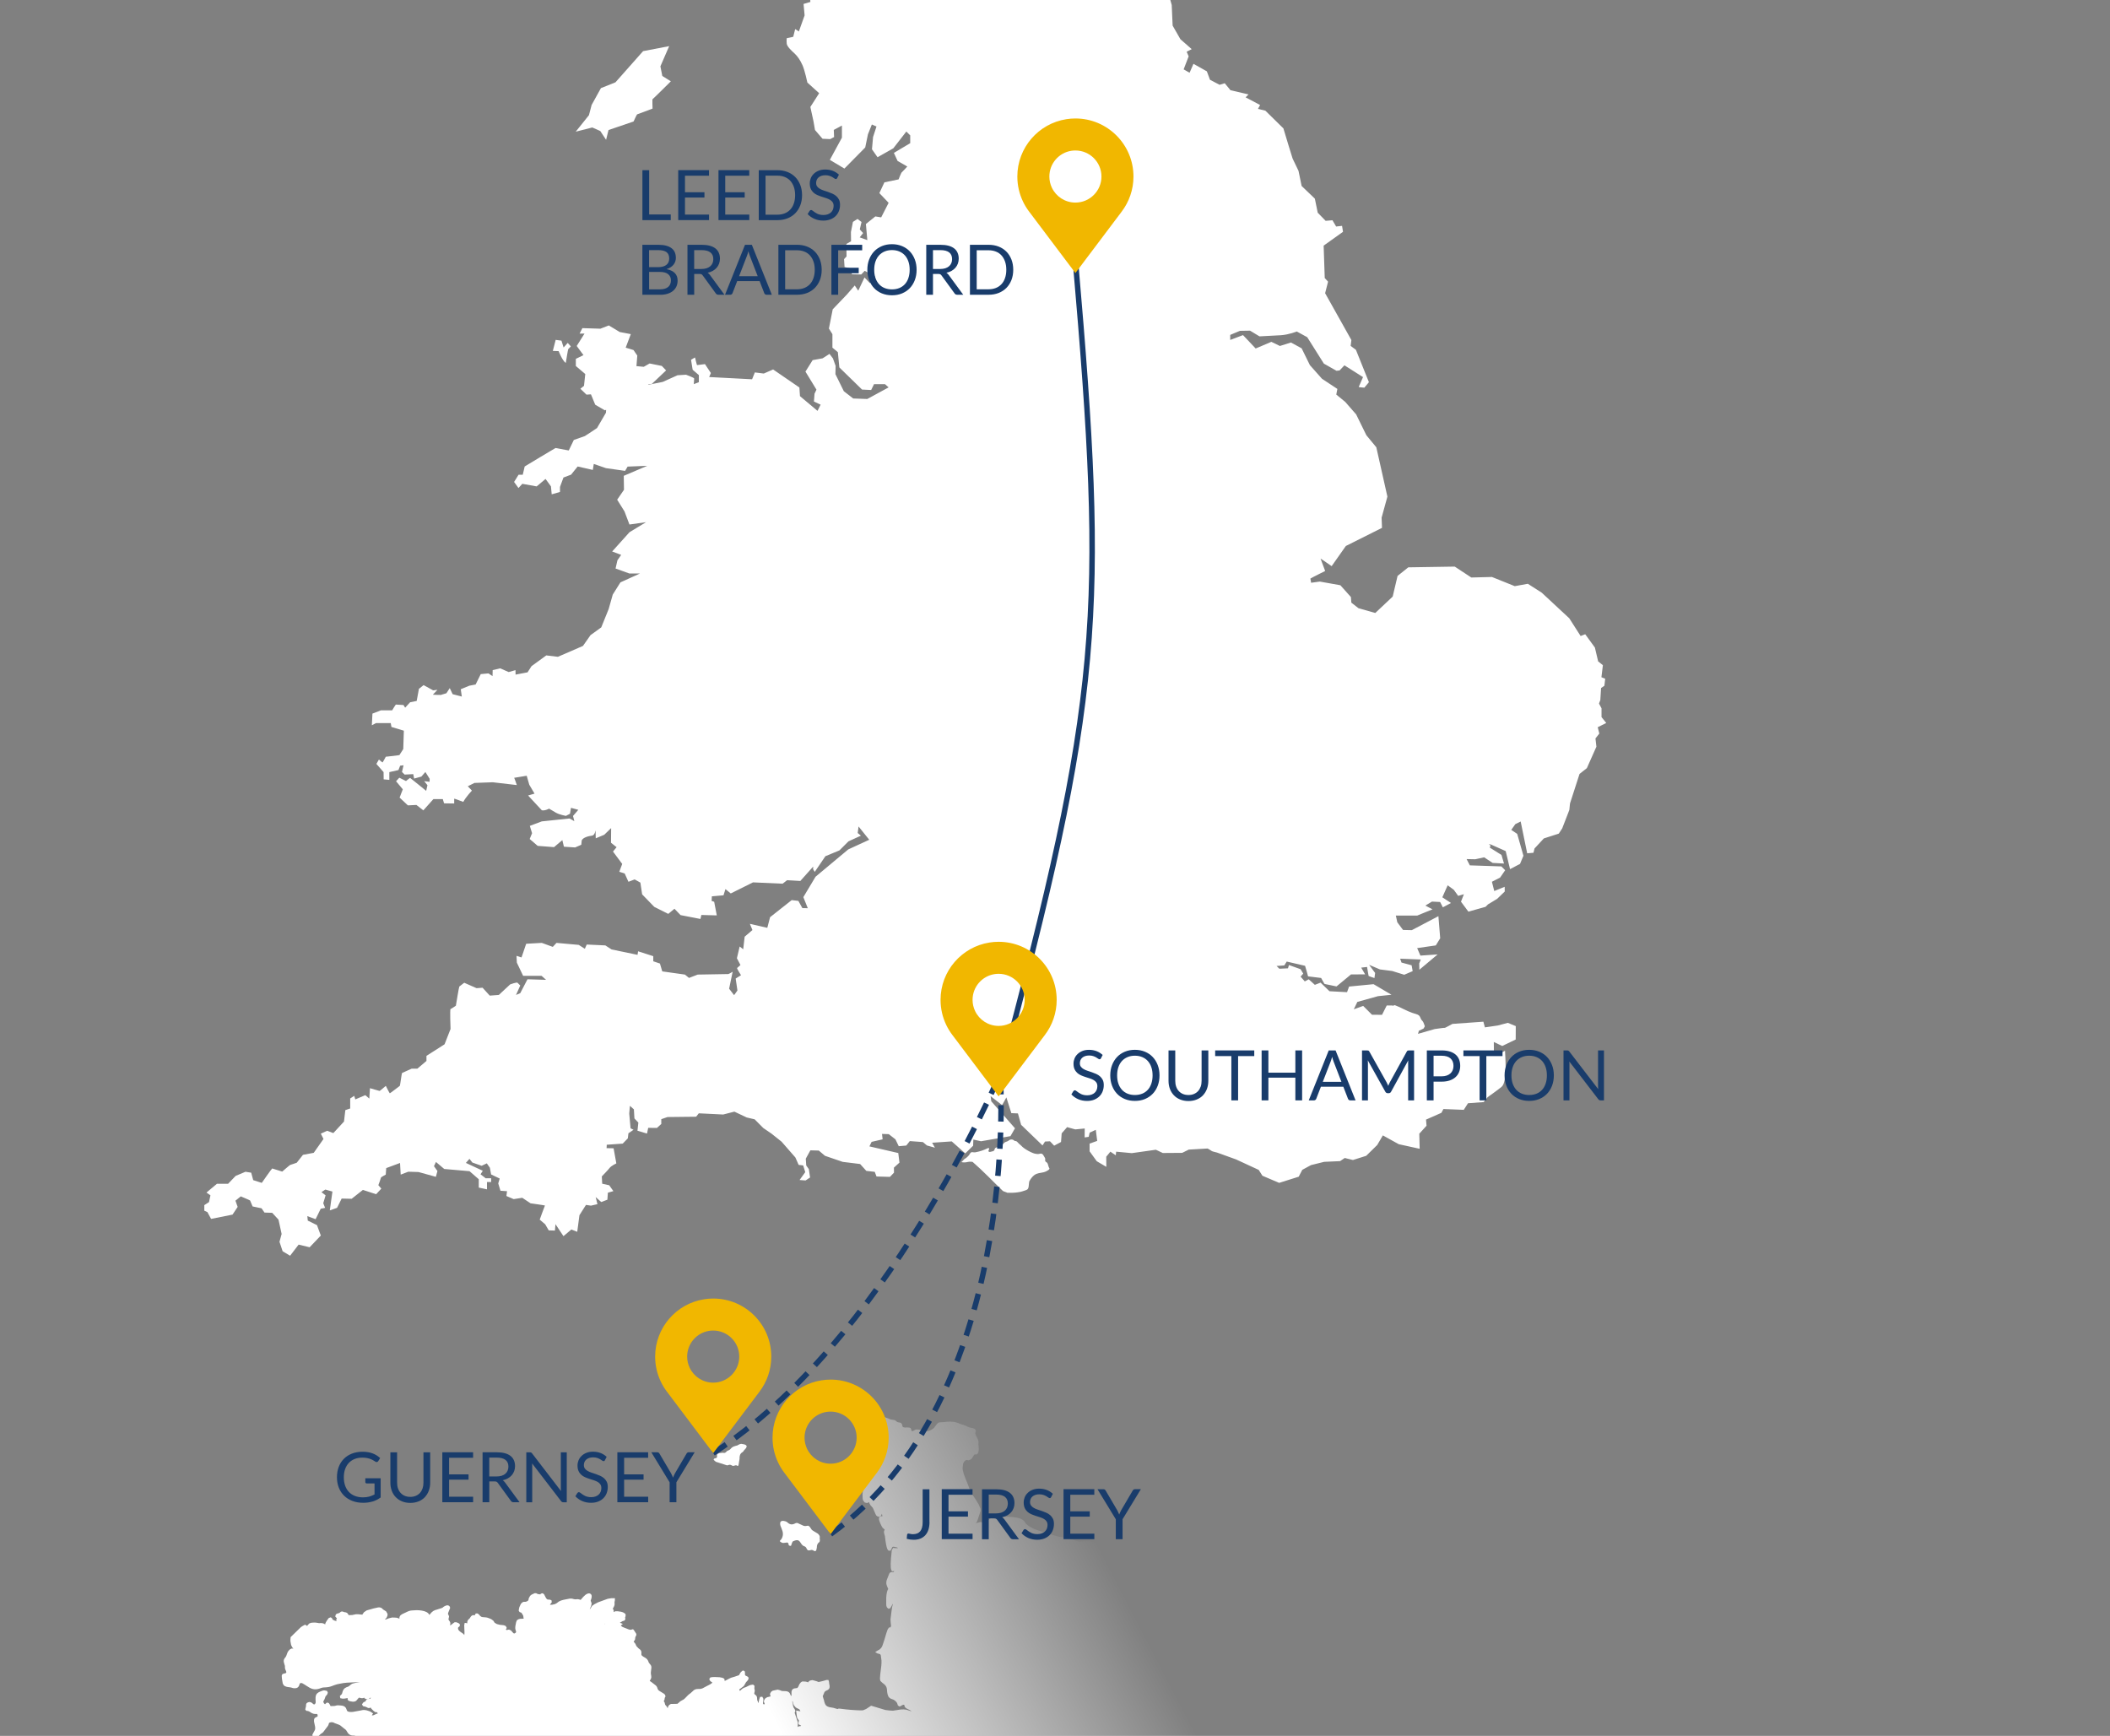 <?xml version="1.0" encoding="UTF-8"?>
<svg id="Layer_1" xmlns="http://www.w3.org/2000/svg" version="1.1" xmlns:xlink="http://www.w3.org/1999/xlink" viewBox="0 0 601.78 495.11">
  <rect x="0" y="0" width="601.78" height="495.11" fill="#808080" stroke="none"/>
  <!-- Generator: Adobe Illustrator 29.7.1, SVG Export Plug-In . SVG Version: 2.1.1 Build 8)  -->
  <defs>
    <style>
      .st0 {
        fill: #f1b700;
      }

      .st1 {
        fill: #fff;
      }

      .st2 {
        stroke-dasharray: 4.66 3.1;
      }

      .st2, .st3 {
        stroke-width: 1.56px;
      }

      .st2, .st3, .st4 {
        fill: none;
        stroke: #193c6b;
      }

      .st5 {
        fill: #193c6b;
      }

      .st3 {
        stroke-dasharray: 4.64 3.08;
      }

      .st4 {
        stroke-width: 1.56px;
      }

      .st6 {
        fill: url(#linear-gradient);
      }
    </style>
    <linearGradient id="linear-gradient" x1="209.16" y1="529.64" x2="327.73" y2="468.08" gradientUnits="userSpaceOnUse">
      <stop offset=".21" stop-color="#fff"/>
      <stop offset="1" stop-color="#fff" stop-opacity="0"/>
    </linearGradient>
  </defs>
  <path class="st6" d="M80.65,480.16l.23.45c.42.48,1.03.55,1.56.61.25.03.49.06.7.13l.35.11.35.06c.78.07,1.28-.21,1.51-.87l.13-.44.07-.08.24-.09h.26s.19.07.19.07c.46.25.84.5,1.19.73,1.24.8,2.21,1.44,4.25.58l.46-.11c1.62-.06,2-.21,2.68-.47.32-.12.71-.27,1.32-.45l.8-.16c1.36-.3,2.54-.34,3.69-.38.67-.02,1.34-.05,2.05-.12-.03,0-.06.01-.1.02-.44.08-.89.17-1.37.28l-.59.14-.28.12c-.27.16-.44.32-.58.45-.21.19-.35.32-.9.47l-.53.3c-.47.4-.59.86-.69,1.23-.07.27-.12.44-.23.54l-.25.22-.22.27.12.6.67.12c.38.03.75-.04,1.12-.12.13-.03.25-.05.36-.07l-.11.21.19.5.57.23.76.12.37-.02.26-.06.33-.17.62-.72c.17-.22.22-.2.52-.12.28.08.69.2,1.17-.07l.05.19.63.27.46-.03-.15.02-.46.2-.05.16c-.06.2-.09.24-.17.27-.1.04-.25.09-.5.25l-.18.16-.28.45.3.49.5.11c.34.08.51.18.65.26.29.17.52.26,1.02.05h.03s.2.33.2.33l.6.6.47.34.52.05h.02s.21.37.21.37c-.11,0-.23.02-.35.07l-.52.24c-.33.19-.61.25-.85.19l.37-.54-.74-.49-.36-.15-.72-.23c-.72-.15-.98-.14-1.64.02l-2.37.43c-1.49.08-1.59-.24-1.72-.65-.2-.59-.48-1.12-1.75-1.19l-.69-.05-.36.03-.51.13c-.17.04-.39.04-.63.04-.21,0-.43,0-.63.03l-.28-.54-.25-.35-.52-.13-.5.44-.07.04-.31-.31-.16-.45.37-.69.27-.76.49-.59.17-.49-.21-.5-.7-.15h-.31s-.11.02-.11.02c-2.21.69-2.27,1.25-2.13,3.28v.09s-.02.16-.02.16l-.17.33c-.25.19-.35.19-.83-.28l-.3-.19-.48-.11-.08.02c-.84.19-.9.57-.88,1.17l-.22.96.32.38.47.05.32.12.8.5.52.18.44.05.24-.02h.18s.12.08.12.08l.1.13.04.35-.05.14-.09.09-.38.16-.37.26-.13.33-.04.45.03.29.28,1.32.04.49-.02.23-.08.28-.7,1.29.04.49.36.37.59.06.35-.13.45-.41c.4-.41.55-.57,1.25-1.03l1.38-1.82.16-.31.14-.46.07-.11.25-.11.44-.08.49.08.5.25.94.33.52.25,1.66,1.33.41.66.28.39c.52.52,1.04.53,1.42.53.5,0,.87.01,1.37,1.37l.05.18h420.59l.32-191.85-13.06,3.23-18.8,9.82-10.79,5.19-3.53,1.25c-.65.21-1.36.41-2.03.58l-.41.11-.65.08c-1.04.13-1.82-.01-2.58-.15-.84-.15-1.63-.3-2.58-.05l-1.14.17-10.38,2.05-.94-.14h-.05c-.57.08-1.14.1-1.7.13-.84.03-1.71.07-2.52.27l-1.2.08c-2.41.08-9.55,2.01-11.27,3.21l-1.59,1.1-1.06.88-.15.18c-.28.32-.58.66-.9.95l-.37.34c-.54.49-1.88.65-2.76.77-.39.05-.72.09-.93.15l-.5.3-.15.48-.07.54.07.82.18,1.12c.48,2.65.34,4.76-.43,6.62l-.23.5c-.22.36-.42.66-.58.92-1.2,1.88-1.23,1.97-1.21,4.95l.05,5.65.13,1.86.12,1.12.3.57c.1.21.12.34.16.36-.03.01-.12,0-.28-.05l-.07-.02-.43.04-.34.27c-.31.35-.43,1.06-.57,2.03-.05.34-.09.66-.16.9l-.24,1.54c-.17,1.05-.34,2.13-.56,3.19l-.15.64c-.14.47-.31.93-.54,1.42l-.05.11.12.66.33.77.87,1.18.32.64h-.1s-.28,0-.28,0l-.36.11-1.11.2-.36.31-.35.58-.31.88-.7,2.67c-.59,1.53-.7,2.45.24,3.84l.29.25.49.16.5.04.07.03.1.46.17.32.38.29h.12s.68,1.46.68,1.46l.59.88.28.23,1.26.39.02.17-.26.6.1.43.22.38-.22.03h-.17s-.12-.06-.12-.06c-.24-.17-.57-.38-.93-.6-.95-.6-2.39-1.51-2.7-2.11l-.06-.12-.41-.18-.32-.07c-3.03-.16-5.37,5.65-5.78,6.77l-.71,1.06c-.87.64-1.77,1.32-2.7,2.02-3.74,2.84-7.99,6.05-11.61,7.72l-.54.12c-.38.11-.76.23-1.14.36l-1.07.39c-.9.2-1.57.55-2.16.87-.75.4-1.35.7-2.24.65l-1.73.08c-.65-.03-1.09-.11-1.48-.18-1-.19-1.55-.24-3.19.63l-.43.16c-1.78.44-2.83.53-4.71.65l-.82.25c-1.74.76-2.77.58-4.07.36-1.55-.26-3.3-.56-6.61.54l-1.15.2-1.01.38c-.52.23-1.11.57-1.77.99l-.47.3c-.21.13-.42.18-.67.25-.24.06-.51.14-.82.3l-.55.36c-.69.49-3.36,1.39-4.35,1.56l-.85.37c-1.05.33-1.58.82-2,1.21-.34.31-.61.56-1.03.67l-.45.06c-2.1.14-2.22.18-3.09.59-.31.15-.72.34-1.31.59l-1.42.17-.1.03c-2.7,1.31-3.23,2.87-3.84,4.68-.43,1.26-.91,2.7-2.26,4.4l-.48.67c-.23.35-.48.71-.72,1.06-.6.88-1.21,1.78-1.76,2.68l-.17.3-.23.6-.04.56.12.49.41.78.27.36.28.6c.27.8,1.16,1.27,1.87,1.66.2.11.39.21.48.26l.51.48.37.29.89.32.31-.15.27-.31c5.31,3.19,8.63,3.23,13.55,1.64-2.23,1.39-6.08,1.55-9.82,1.71-2.26.09-4.39.18-6.1.55l-.57.15c-1.64.57-2.46,1.52-3.18,2.36-.51.6-.96,1.11-1.61,1.4l-.98.34c-.66.24-1.31.53-1.94.81-1.16.52-2.37,1.05-3.65,1.29l-.79.23c-1,.34-2.04.36-3.29.35h-.81c-.18,0-.39,0-.62,0-.89,0-2,.02-2.7.22l-.27.15-.25.32-.13-.24-.57-.68-.26-.19-.1-.05c-1.66-.59-3.74-2.07-5.41-3.26l-2.03-1.46-.76-.3-3.28-.9-1.71-.54-.54-.1-.73-.06-2.52.1-.36-.04c-2.12-.79-2.81-.91-4.33-1.16-.37-.06-.79-.13-1.26-.22l-1.57-.44c-.97-.37-1.83-.61-2.67-.85-1.72-.49-3.21-.9-4.87-2.25l-.27-.3c-.66-1.62-3.08-1.71-5.22-1.8-1.05-.04-2.05-.08-2.57-.31l-.57-.04-.54.17-.67.38-.92.69-.26.32-.23.39-.14.8v.34s-.07.21-.07.21l-.05.09-.68.2-.24-.1-.05-.14.15-.87-.16-.45-.45-.21-.11.02c-.24.04-.52.12-.79.19-.15.04-.35.1-.51.14.06-.12.17-.31.36-.58l.91-2.74.06-.44-.04-.37-.56-1.3-1.14-1.82c-.43-.59-.84-1.15-1.11-1.81l-.49-1.16c-.17-.52-.41-1.12-.68-1.76-.56-1.36-1.2-2.91-1.11-3.86l.14-1.15.27-.52.33-.33.16-.1.23-.07.56.09.45-.15.51-.39.6-.99.23-.16.08-.02.24.09.47-.25.21-.4.11-.73v-.44s-.1-1.13-.1-1.13l.03-.68-.05-.35-.09-.31-.57-1.14-.2-.54.02-.22c.1-.27.19-.61.03-.9-.19-.35-.59-.43-1.05-.52-.47-.09-1.05-.21-1.75-.65l-.67-.23c-.55-.13-.9-.28-1.24-.42-.56-.23-1.09-.45-2.22-.49l-.34-.02-.89.04c-.79.12-1.29.13-1.61.14-.86.02-.95.11-1.66,1.07l-.39.53-.36.29c-1.02.7-1.78.83-2.9.51l-1-.3-.73-.05-.28.04-.77.4-.13.04-.25-.05-.08-.39-.19-.44-.38-.13-.74-.04-.46.04-.44-.09-.19-.11-.08-.09-.16-.65-.31-.41-.9-.19-.19-.09-.44-.35-.23-.14-1.24-.21-.52-.24-1.18-.41-.51-.32c-.58-.29-.94-.34-1.18-.37-.06,0-.13-.01-.13-.01-.09-.1-.24-.72-.35-1.17l-.21-.39-.49-.44-.33-.17-.33-.09-.39.02-.57.14c-.51.16-.51.16-.68-.15-.19-.33-.48-.84-1.32-1.37l-.32-.16-.36-.11-.36-.03-.48.11-.3.47-.25.74-.16,1.21-.39,1.42.11.48.39.37.32.23,1.19.55c.81.35,2.04.88,2.13,1.74l.03.7-.02,1.08c-.09.81-.13,1.44-.15,1.95-.08,1.56-.1,1.93-1.55,3.27l-.74.47-.22.24-.15.23-.13.6.03.4.26.75.23.39.26.3.17.15.27.31.25.5-.08,1.71.02.06c.15.55.27.97.37,1.3q.36,1.21.14,2.73c-.06.43-.14.98-.23,1.72l-.04.6.04,1.08.11.47.45.62.49.14h.34s.52-.24.52-.24l-.02.27.3.57.72.83.69,1.6.25.51.26.25.5.18.44-.15.24-.28.19-.45.16.71h-.1s-.39,0-.39,0l-.44.28-.07.53v.05c.08.59.66,1.86,1.01,2.39l.65.58-.13.23-.12.39.11.6.19.61.16,1.35c.11.73.23,1.49.48,2.24l.16.29.25.3.56-.04.37-.72c.15-.41.26-.48.96-.29l.53.11c.12.06.21.12.29.19-.04,0-.08,0-.12,0-.15.02-.36.03-.8,0l-.49-.07-.34.54-.08.39c-.34,3.06-.38,4.7-.11,5.37l.2.38.41-.04.19-.07.02.04-.16.28-.09.04-.53-.04-.4.16-.23.3-.73,1.87-.08.38c-.12.68.12,1.2.32,1.65.07.15.14.3.2.47l-.18.32-.18.55c-.25,1.07-.23,2.18-.21,3.24l.02.62.1.34.11.22.42.37.51-.17.32-.55c.17-.34.28-.55.46-.74l-.21.75-.19,1.13-.32,2.62.07.99.08.66v.26s-.17.39-.17.39l-.28-.09-.36.39-.17.29c-.24.63-.44,1.3-.63,1.95-.16.56-.32,1.11-.52,1.66l-.21.64c-.2.78-.68,1.39-1.36,1.65l-.82.51.67.41.55.12.2.1.17.22.21,1.57c.04.97-.1,1.94-.22,2.87-.1.73-.2,1.49-.22,2.31l.1.6.52.51c1.17.83,1.39,1.25,1.44,2.7l.1.56.2.61.17.27c.35.41.73.52,1.03.62.19.06.36.12.52.24l.39.32q.46.39.58,1.01l.03.14.41.33.36-.05.5-.32c.29-.13.47-.14.54-.09.07.04.12.18.14.38v.11s.26.32.26.32l.35.26c.17.1.35.18.52.26.26.12.5.23.66.36l.15.16h0s-1.44-.46-1.44-.46c-1.01-.19-1.83-.04-2.62.1-.4.07-.81.14-1.21.18l-.93-.05-1.23-.15-4.06-1.22-1.43.94-.87.37-.65.02c-1.85-.04-3.76-.19-5.88-.48l-.44-.03-.31.14c-.2-.05-.39-.11-.57-.17-.39-.12-.78-.25-1.25-.29l-.6-.11-.5-.2-.35-.25c-.2-.23-.38-.59-.48-.98l-.12-.52c-.04-.19-.11-.38-.18-.57-.07-.2-.14-.4-.17-.58l.3-.7c.19-.66.49-.79.84-.94.72-.31,1.03-.71.69-1.96l-.04-.49-.17-.54h-.56s-.6.18-.6.18c-.33.11-.67.18-1.03.26-.21.04-.41.09-.61.14l-.62-.24-1.14-.31-.7.14-.49.38.04.13-.72-.21-.65-.04h-.39s-.39.24-.39.24l-.41.53-.33.73c-.11.15-.19.25-.25.35-.09.01-.23.03-.41.07l-.56.07-.51.33-.2.58v1.14s.04.17.04.17l-.34-.38c-.25-1.07-1.18-1.08-1.8-1.09-.31,0-.6,0-.78-.07l-.31-.15-.74-.2-1.43.31-.46.32-.32.59.17.72-.93.22-.39.22-.26.22-.22.36-.12.44.24.65-.19.19h-.05s-.2-.19-.2-.19l-.04-.21.09-.63.02-.36-.02-.28-.28-.53-.63.04-.24.65c-.03.14-.06.26-.08.38-.07.34-.11.55-.26.75l-.07-.46-.18-.46-.04-.61-.05-.27-.18-.35-.48-.4-.1-.21.16-.75-.13-.79.04-.28v-.37s-.41-.35-.41-.35l-.76.13-.34.13-.93.46c-.8.21-1.14.55-1.39.8-.12.12-.21.21-.33.27l-.17-.3-.02-.08,1.16-.87.22-.23.57-.99c.51-.51.77-.86.71-1.21-.06-.32-.34-.43-.55-.52-.25-.1-.4-.18-.45-.33l-.02-.25v-.35s-.04-.41-.04-.41l-.43-.27-.31.11-.5.49-.43.75-1.29.44c-.98.26-1.11.32-1.48.53-.15.09-.36.2-.73.38l-.56.3h0s-.13-.65-.13-.65l-.54-.27-.79-.15-1.34-.06-.69.02-.59.09-.32.42.14.47.3.28.27.18c.11.05.15.1.16.1-.03.1-.25.38-1.51.98l-.66.34c-.82.54-1.33.54-1.81.53-.51,0-1.02,0-1.59.61l-.72.64c-.53.35-.87.73-1.18,1.06-.35.38-.63.68-1.12.89l-.52.29-.6.53-.27.21-1.85.04-.45.26-.31.41-.16.57-.23-.46-.48-.56-.18-.69-.23-.33.21-.39.08-.55.22-.42-.14-.47-.34-.31-1.33-.82c-.38-.3-.42-.46-.48-.68-.06-.22-.13-.48-.46-.82l-1.29-1c-.37-.22-.44-.31-.46-.3,0-.06.12-.24.22-.4l.1-.17.13-.45-.03-.41c-.16-.83-.12-1.07-.04-1.59.03-.19.07-.42.1-.79l-.02-.28-.12-.36-.61-.78c-.31-1.01-.78-1.26-1.24-1.51-.27-.15-.53-.29-.76-.53l-.11-.22v-.16c.07-.91-.13-1.15-.57-1.46-.16-.11-.34-.24-.58-.54l-.28-.3-.27-.63-.51-.64h0s.29-.4.29-.4l.11-.21.07-.61.31-.69-.04-.33-.65-1.01-.27-.29-.6.16h-.28c-.34-.08-.66-.21-1-.36-.26-.11-.51-.22-.74-.29l-.42-.18-.36-.28-.05-.12.55-.44-.63-.25-.22-.08.77-.46.54-.16.27-.4-.09-.45.13-.35.03-.54-.22-.3-.53-.31-.56-.17-.96-.14h-.65s-.53.24-.53.24l.05-.27-.06-.32-.2-.42.23-.37c.31-.53.29-.86.27-1.24,0-.1-.01-.2-.01-.26l.09-.35.03-.73h-1.04s-1.03.17-1.03.17l-2.74,1-1.09.57-.63.46-.47.77-.2.18.41-.96.14-.72-.26-.73v-.12c.5-1.19.24-1.68-.07-1.88-.49-.31-1.25,0-2.05.87l-.7.81-.14.05-.32-.12-.46-.08-.6.06-.38-.05-.68-.17h-.57s-1.79.35-1.79.35l-.71.2-.62.29-.62.47-.49.26-.75.17-.39.03-.28-.05h-.02s.53-.68.53-.68l-.08-.56-.39-.16-.39-.04h-.18s-.18-.03-.18-.03c-.35-.24-.42-.37-.59-.72l-.38-.75-.41-.31-.5.11-.17.22-.73-.1-.47-.24h-.42s-.9.43-.9.43l-.38.32-.39.69-.07.42-.09.2-.15.15-.44.21-.26.04h-.42s-.39.15-.39.15l-.43.43-.43.94-.12.51-.07.52.27.38.5.18.3.46c.25.37.27.57.28.78,0,.13.02.28.08.45l-1.02.05-.52.14-.41.28-.21.52-.22,1.11c-.08.72-.02.93.09,1.22.04.1.08.23.12.44l-.09.22c-.19.17-.36.25-.47.25-.17-.01-.37-.25-.57-.48-.12-.14-.23-.28-.35-.39l-.54-.24-.7.13-.22-.14.27-.46-.28-.55-.55-.22-1.13-.12-.86-.22-.63-.37-.38-.59-.62-.45-.57-.23c-.63-.28-1.12-.29-1.51-.31-.56-.02-.86-.03-1.42-.8l-.39-.28-.5.02-.32.53-.52-.07-.09.05c-.41.22-.54.42-.66.66-.07.14-.14.28-.51.56l-.15.18-.17.46c-.02.2,0,.37.03.53l-.1-.15-.67-.07-.13.68c0,.39.02.75.04,1.11.03.6.07,1.15-.02,1.7-.2-.36-.5-.54-.77-.71-.12-.07-.24-.15-.37-.25l-.36-.31c-.19-.2-.31-.51-.29-.75.01-.12.06-.21.17-.29l.31-.24.05-.55-.4-.33-.63-.25h-.46s-.47.33-.47.33l-.48.39-.37.22.03-.12c.18-.71-.08-1.03-.28-1.27-.13-.17-.21-.26-.18-.51l.14-.59v-.07c-.04-.3-.15-.47-.23-.58-.07-.11-.12-.18.08-.71l.47-1.17-.02-.1c-.06-.31-.25-.53-.53-.61-.6-.17-1.38.39-1.64.66l-.4.15c-.48.17-.84.27-1.12.35-.97.27-1.29.4-2.17,1.49l-.05.05-.04-.07c-.62-1.32-3.53-1.35-4.4-1.22h-.27s-.69.07-.69.07c-.53.12-1.01.36-1.47.59-.27.14-.54.27-.88.41l-.46.32-.22.3-.13.44.06.26-.08-.03c-.66-.31-.97-.3-1.41-.31-.15,0-.33,0-.65-.01l-.94.23-.76.3-.29.02-.05-.03.37-.33.18-.29.14-.33.08-.36-.05-.33-.39-.65-.86-.54c-.59-.8-1.41-.59-2.02-.43-.18.05-.37.1-.61.13l-2.02.57-.77.52-.47.65.06.06-1.28-.13h-.61s-1.04.22-1.04.22l-.93.04-.12-.06-.44-.59-.41-.15-.45-.07-.18-.09-.44-.1-.32.1-.37.31-.18.09-.36.07-.49.25-.18.62.47.54-.22.44.17.34-.58-.13-.63-.32-.08-.32-.42-.32-.57.22-.07.09c-.67.9-.94,1.38-.95,1.74l-.2-.16-.47-.19-.48-.06-.58.03-.85-.14-.44-.03-.67.03-.43.07-.46.2-.45.52-.11.12h-.04s-.54-.34-.54-.34l-.72.39-.47.31-2.93,2.85-.07.75c-.03.28.04.61.09.89.02.11.04.22.06.33l.05.28.34.69.28.29-.07.06-.36-.05-.4.18-.28.21-.39.48c-.15.25-.25.54-.35.83-.1.28-.2.57-.31.71l-.32.4c-.37.54-.25.98-.14,1.36.02.08.05.17.08.3l.16.52v.26s.01.39.01.39l.1.35.15.33c.13.25.17.46.12.57-.05.11-.21.19-.43.23l-.27.04-.45.21-.15.41.07.88.24,1.4ZM226.03,485.1l.16.68.23.6.55.65.94.48.13.11.25.49-1.24-.24.26,1.96.22.46.25.28.07.11-.11.65v.47l.63.33.1.04-.05.13-.54.07-.37.17-.06.03.05-.12.07-1.14-.93-2.78.21-.54-.21-.51-.29-.42-.2-.61c0-.35-.06-.57-.12-.74-.06-.17-.1-.28,0-.63ZM172.66,463.04c-.09.12-.16.16-.26.22,0,0,0,0-.01,0,.07-.09.16-.16.28-.22ZM105.37,484.45l.25-.23.12-.06-.05.25-.05.07-.6.14.33-.17Z"/>
  <g>
    <path class="st1" d="M287.2,340.15l-1.07-.4-.21-.17c-2.82-2.69-5.55-5.61-8.51-8.16l-.26-.06-.26-.02c-.58-.07-1.14.2-1.71.2h-.36l-.51-.05-.05-.1.11-.14.23-.18.24-.28.21-.2.26-.17.24-.15.29-.26.22-.2.22-.24.19-.26.23-.36.21-.23.27-.11.55.06h.19s.21,0,.21,0c1.51-.3,2.25-.54,3.63-1.2h.25s.12.13.12.13l-.04.22-.12.21-.06.24.06.19.2.1.24-.02.26-.05.25-.08.27-.05.22-.12.19-.19.09-.34.13-.24c.5-.31,1.18-.43,1.79-.85l.2-.12.17-.12.06-.05.04-.03c.82-.93.83-.36,1.83-1.15l.27-.12.3-.02.27.02.23.09.21.15.21.15.33.04.26.11.18.17.18.19.18.19.2.19.21.17.2.19.18.16c.63.79,3.28,2.28,4.22,2.28l.31.04h.28s.27-.04.27-.04c.98-.3,1.09.31,1.53.99l.12.22.06.25c-.2,1.19.54.48.82,1.73l.07.25.08.26.11.25.14.26-.1.18-.15.16c-2.1,1.58-3.57-.1-5.48,3.19l-.09.32-.04.31-.03.31c-.12,1.68-.36,1.49-1.84,2l-.25.07-.25.07c-1.05.21-2.01.3-3.07.28h-.31s-.22-.01-.22-.01l-.36-.02"/>
    <g>
      <path class="st1" d="M333.44-1.22l.74,2.65.26,5.88,2.22,3.88,3.22,2.83-1.44.74.57,1.31-1.43,3.71,1.69.97,1.11-2.55,3.82,2.15.89,2.4,2.74,1.44,1.47-.45,1.63,1.99,5.15,1.2-.83.83,4.14,2.2-.62,1.1,2.11.5,5.15,5.06,1.48,4.9,1.14,3.69,1.69,3.52.89,4.32,3.77,3.61.82,4.01,2.26,2.32,1.94-.17,1.05,1.79,1.69-.19.27,1.7-5.52,3.94.31,9.24.95,1.04-.84,3.29,7.49,13.36-.21,1.67,1.5,1.11,3.71,9.24-1.3,1.56s-1.61-.12-1.61-.19c.02-.06,1.23-2.82,1.23-2.82l-5.3-3.36-1.39,1.46-.87.1-3.61-2.05-4.74-7.53-2.98-1.63s-2.24.9-4.48,1.06c-2.24.14-6.16.33-6.16.33l-2.7-1.63-2.87.05-2.78,1.16v1.44l3.65-1.38,3.61,3.82,4.47-1.9,2.44,1.18,3.15-.99,3.05,1.66,2.35,4.79s3.39,3.85,3.46,3.9c.06.04,4.38,2.89,4.38,2.89l-.31,1.61,1.93,1.58.62.51,3.12,3.57,2.91,5.94,2.84,3.44,3.16,14.07-1.65,6,.11,2.91-10.31,5.17-4.05,5.75s-3.07-2.14-3.16-2.14c0,.06,1.31,3.52,1.31,3.52,0,0-4.22,2.09-4.22,2.18.05.06.21,1.18.21,1.18l2.49-.34,5.86,1.05,3,3.36.13,1.6,2.02,1.58,4.8,1.37,4.97-4.68,1.39-5.89,3.06-2.45,13.25-.21,4.72,3.11,5.89-.15s6.45,2.62,6.51,2.62c.07,0,3.72-.68,3.72-.68l3.96,2.53,7.87,7.32,3.23,5.05,1.31-.51,2.76,3.8.93,3.95,1.35,1.08-.42,3.43,1.08.43-.23,2-.95.66-.21,3.41-.38,1.01.72,1.35v2.52l1.35,1.67-2.43,1.21.45,1.81-1.1,1.4.27,2.34-2.72,6.12-2.09,1.65-2.72,8.42-.19,1.86-2.03,5.25-.98,1.5-4.26,1.37-2.66,2.87-.3,1.22-1.79.15-1.86-9.07-1.52.75-1.16,1.64,1.69,1.14,1.78,6.24-.97,2.32-2.85,1.5-1.24-5.15-4.3-1.91-.51-.03.48.34-.2.61,3.33,2.09.72,2.45-3.25-.18-2.41-1.59-2.54.55-2.47-.05.93,1.79,8.99.3,1.08,1.09-1.44,2.09-2.34,1.2.67,2.64,2.97-1.21.02,1.35-2.17,2.09-2.61,1.58-.7.7-4.89,1.37-2.11-2.84.83-2.13-1.63.47-1.25-1.73-1.75-1.28-1.52,3.42,2.47,1.62-2.32,1.24-.78-1.52-2.32-.12-1.9,1.14,2.05,1.07-4.36,1.78h-6.1l.42,1.92,1.63,2.18,2.51.06,7.58-3.99.51,6.31-1.25,2.03-5.32.77.93,2.14,4.91-.34-5.21,4.37-.04-1.8.44-1.12-5.88-.23.38,1.1,2.89.78.3,1.67-2.41,1.03-3.43-1.07-3.5-.45-3.08-1.31,1.71,2.32-.19,1.45s-1.67-.54-1.67-.61c0-.06-.44-2.55-.44-2.55l-1.67.19,1.12,1.92-4.03.02-4.13,3.42s-3.34-.7-3.4-.7-.99-1.71-.99-1.71l-3.73-.46-.26-.99-.59-2.02-5.23-1.21-.69,1.1-2.2.16.78.78,2.46-.11.29-.94,3.31,1.19.76,1.26-.76.85,1.2,1.37,1.12-.6,1.75,1.58,1.63-.63,2.55,2.45,5,.27.59-1.6,6.98-.68,5.11,3.02-3.85.4-5.89,1.64-1.01,2.11,2.68-.97,2.51,2.52,2.86.02,1.34-2.66h1.71l.06.18.12-.16.23-.08h.27c1.68.61,3.18,1.58,4.89,2.16l.32.1.34.11.34.1c.85.28,1.07.4,1.4,1.25l.11.26.15.21c.52.52.62.91.86,1.58l.05.26-.19.34-.18.28-1.42.67c.05.02.09.04.09.05,0,.06-.24.78-.24.78l4.77-1.37s2.91-.42,2.91-.35c0,.06,2.15-1.12,2.15-1.12l8.82-.63.44,1.62s3.57-.53,3.63-.53,2.91-.76,2.91-.76l2.26.93-.02,3.82-3.84,1.85-2.4-1.14.02,2.91,2.09.19,1.08-.61s.28,4.57.15,5.92c-.12,1.35-.19,3.59-1.14,4.39-.95.81-3.96,2.93-3.96,2.93l-1.14,1.41-4.47.33-1.2,1.88-5.81-.23-.57,1.08-4.39,1.94.15,1.74-2.07,2.28.11,4.3-5.97-1.31-4.53-2.51-1.61,2.74-3.14,3.08-3.78,1.2-2.34-.58-1.33.9-4.54.2-3.75.93-2.49,1.35-1.02,1.96-5.57,1.76-4.78-2.03-1.06-1.67-6.46-2.99-5.41-1.95s-1.46-.35-1.48-.42c-.03-.06-1.21-.74-1.21-.74l-5.38.31-1.88.93-5.54.04-1.97-.93-6.86.97-4.47-.42-.1,1.04-1.54-1.04-1.18,1.44.02,2.89-2.73-1.61-2.04-2.82v-2.2l2.17-.77-.4-3.16-1.75.8-.27,1.2-1.16.17.02-2.55-2.7.26-2.32-.65-1.55,1.77-.19,2.47-1.96,1.05-1.19-1.25-1.41.07-.72,1.11-6.1-5.88-.91-3.25-1.88-.08s-1.4-4.49-1.42-4.49c0,.06-1.22,2.2-1.22,2.2l-3.27-2.55.19,1.46,6.76,7.7-1.29,2.24-8.4,1.46-2.19-.49-.06,1.76-2.24,2.19-3.86-3.42-1.62.11-3.97.27.8,1.42-2.28-.64-1.16-.97-3.73-.28-1,1.27-2.15.19-.95-1.96-1.9-1.48-1.92-.06.17,1.54-3.14.72-.63,1.29,8.23,1.9.34,2.73-1.58,1.43.02,1.44-1.16,1.2-3.82-.11-.51-1.33-2.4-.27-1.77-1.96-4.96-.61-5.06-1.73-1.77-1.5-2.4-.06-1.31,2.38.13,1.93.74,1.05.36,2.38-1.29.85-1.71-.13,1.62-2.24-.59-1.92-1.29-.15-.93-2.11-3.94-4.51-2.91-2.32-2.3-1.57-2.47-2.49-2.28-.53-3.5-1.66-3.19.82-6.96-.34-.76.97-8.16.09-1.78.61v1.37l-1.24,1.13-2.49-.03-.34,1.63-2.72-.8.25-2.33-1.12-1.18-.15-2.59-1.14-1.01-.19,2.21.38,4.2.84.42-1.45,1-.17,1.45-1.46,1.5-4.55.32-.05.97,2,.04.78,4.31s-1.43.67-1.9,1.28c-.46.62-2.24,2.43-2.24,2.43l.11,2.09,2,.44,1.19,1.67-1.57.44-.14,2.01-1.76.66-1.58-1.42.5,2.03-1.85.42-1.42-.21-1.86,2.93-.63,4.74-1.67-.66-2.26,1.9-2.28-3.42-.15,1.83-1.77-.06-1.01-1.73-1.56-1.33s1.43-3.99,1.49-4.03c0-.05-4.11-.63-4.11-.63l-2.36-1.57-2.45.38-2.07-.89.18-1.37-1.88-.13s-.63-2.02-.63-2.09c0-.06.42-1.39.42-1.39l-2.45-1.17-.36-1.92-.87-1.24-1.47.69-2.64-.92-.84-1.06-1.02,1.16,4.82,2.24-.64,1.01,1.48,1.14,1.54-.02v1.08h-1.18v2.09l-2.34-.5v-2.38l-2.64-2.3-7.21-.63-2.36-2-.57,1.2.99,1.39-.45,1.65-4.95-1.37-2.91-.09-2.17.83-.19-3.32-3.94,1.46-.13,1.86s-1.37.71-1.37.86-.74,2.15-.74,2.15l.84.99-1.48,1.59-3.77-1.23-3.21,2.53-2.85-.06-1.31,2.64-2.07.73.75-5.37-2.03-.57-1.1.74,1.18.91-.67,2.25.54,1.32-1.26.25-1.46,2.98-2.36-.87.13,1.27,2.62,1.29,1.1,2.97-3.19,3.35-3.14-.76-2.43,3.17-2.13-1.27-.9-2.7.61-2.24-.89-4.08-1.8-1.95-2.19-.07-.85-1.22-2.55-.53s-.71-1.63-.71-1.69c0-.06-2.66-1.18-2.66-1.18l-1.52,1.23.63,1.77-1.46,2.2-6.12,1.22-1.05-1.94-.88-.4v-1.58s1.34-.87,1.34-.87l.41-1.93-1.13-.79,2.98-2.5h3.18l2.16-2.25,2.8-1.18,1.63.26.58,2.13,2.44.78s2.86-4.11,2.98-4.11c.09.03,2.85.89,2.85.89,0,0,2.18-1.9,2.28-1.9s1.87-.63,1.87-.63l1.77-2.25,3.07-.57,2.78-3.95-.76-1.52,1.8-.82,1.77.66,3.04-3.29.38-3.26,1.39-.47v-2.85l1.14-.76.32,1.02,2.85-1.21,1.14.98.19-2.97s2.66.79,2.75.79,1.77-1.45,1.77-1.45c0,0,1.05,2.12,1.14,2.12.1,0,2.76-2.06,2.85-2.12.1-.07.54-3.64.64-3.67.09-.03,2.72-1.23,2.72-1.23h1.64l2.6-2.21v-1.45l5.16-3.29,1.71-4.37s-.22-5.63,0-5.69c.22-.06,1.52-.95,1.52-.95,0,0,.88-5.41.98-5.47.1-.06,1.4-1.08,1.4-1.08l3.52,1.55,1.71-.13,2.05,2.25,2.59-.19,3.23-3.01s1.9-.7,2.09-.47c.19.22.79.79.79.79l-1.21,2.69,1.21-.51,2.06-3.96,5.31.16-1.29-1.14h-5.26l-1.79-3.77-.1-1.93,1.43.45,1.33-3.9,4.46-.25,3.13,1.14,1.05-1.14,6.35.57,1.74,1.11.54-1.21,5.31.25,1.77,1.15,7.41,1.54.16-1.01,4.33,1.39v1.46l1.9.64.66,2.24,6.46.91,1.17.95,2.49-.95s8.45-.15,8.67-.15,1.29-.66,1.29-.66l-1.01,4.84,1.42,1.84.95-1.33-.5-3.41,1.52-.95s-1.27-1.97-1.11-2.06c.16-.1.95-.85.95-.85l-1.01-1.93.79-3.35,1.01.79.41-3.58,2.22-1.9-.73-1.77,4.97,1.14.79-3.04,6.17-4.87,1.9.22,1.14,2.06,1.55.03-1.27-3.16,3.48-5.82,9.33-7.79,5.98-2.75-3.04-3.79-.25,1.86.92.76-3.55,1.62-2.59,2.59-3.99,1.65-3.04,4.47-.47-.76.03-.76-3.67,4.11-3.77-.22-1.29,1-8.44-.38-6.34,3.16-1.52-1.24-.55,1.77-3.32.29-.07,1.31.73.25.74,3.88-4.4-.12-.26,1.14-5.67-1.1-1.74-1.81-1.77,1.46-3.99-2-3.46-3.57-.5-3.35-1.63-.91-1.77.68-1.08-2.38-1.53-.48.83-2.24-2.63-3.53,1.03-1.24-1.6-1.27.04-4.18-1.96,1.9-2.43,1.02-.06-2.32s-.17,1.49-1.03,1.56c-.87.07-2.87.59-2.93,1.53-.07.92-.11,1.07-.11,1.07,0,0-1.69.76-1.75.76-.07,0-3.2-.21-3.2-.21l-.45-1.88-2.36,2-4.67-.36-2.28-1.96.68-1.65-.64-2.09,3.4-1.28s7.84-.83,7.91-.83c.06,0,1.38.76,1.38.76l-.37-1.48,1.51-1.75-2.09-.57-.28,1.69-1.18.61s-1.86-.34-2.87-.93c-1.01-.59-1.92-1.14-1.92-1.14,0,0-1.12.66-2.07.47l-3.92-4.22,1.84-.53-1.5-2.55-.73-2.55s-3.58.57-3.58.59c.06,0,.76,2.07.76,2.07l-6.86-.8-5.22.19-1.9.95,1.18,1.24s-1.67,1.73-2.47,3.22c0,0-2.59-.99-2.59-.92v1.37l-2.89-.04-.36-1.21h-2.68l-2.87,3.21-1.98-1.54-2.43.12-2.36-2.22.91-2.36-1.92-2.3.93-1.01,1.9.95s1.09-.89,1.18-.89c.07.02,4.58,3.69,4.58,3.69l.36-1.61-.93-1.16,1.54.19.02-.86-1.22-1.94-1.14,1.31-2.07.57-.25-1.27-2.45.13-.76-.74.44-1.92-.97.13-.48,1.24-2.6.59v2.21l-1.62-.15-.02-2.06-2.05-2.34.72-1.25s.99.87,1.05.83c.07-.05.91-1.63.91-1.63,0,0,3.86-.4,3.88-.47.02-.06,1.1-1.71,1.1-1.71l.17-5.25-3.54-1.06-.2-1.11h-4.21l-1.18.63.17-3.33,2.41-.93h3.21s.99-1.65,1.06-1.65c.06,0,2.17.13,2.17.13l.48.76,1.41-1.54,1.88-.38.64-3.46,1.33-1.06,2.72,1.5,1.23-.15-1.31,1.39s2.2.11,2.26.07c.06-.04,1.61-.49,1.61-.49l.95-1.46.82,1.73,2.62.68-.3-2.09,2.43-1,1.81-.35,1.46-2.96,2.2-.21,1.16.78.04-1.71,2.14-.51,2.43,1.06,1.94-.55.02,1.28,3.42-.65,1.12-1.75,4.22-3.08,3.31.4,7.15-3.1,2.16-3.08,3.06-2.21,2.12-5.25,1.16-4.11,2.19-3.48,5.57-2.53h-3.02l-3.94-1.42.53-2.34,1.07-1.55-2.57-.97,4.95-5.5,4.71-2.86-4.73.67-1.41-3.73-2.09-3.35,1.94-2.82-.06-3.99,6.69-2.85-5.59.22-.72,1.22-5.47-.78-3.46-1.2-.28,1.71-4.32-.98-1.88,2.33-2.17.82-.99,2.68v1.43l-2.36.68-.22-2.28-1.54-2.11-2.53,2.13-4.09-.74-1.1,1.2-1.25-1.73,1.27-2.05h1.2l.55-2.36s8.7-5.27,8.79-5.27c.07.02,3.78.7,3.78.7l1.45-3s3.08-1.11,3.15-1.11c.05,0,3.46-2.28,3.46-2.28l2.55-4.37.05-.83-.37.14-2.74-1.6-1.22-2.96-1.27.09-1.74-1.68,1.03-.83.36-3.37-2.69-2.29v-2.04l2.18-1.06-1.93-2.61,2.23-3.54h-1.4l.79-1.55,5.14.16,2.4-.93,3.12,1.88,3.15.6-1.46,3.86,2.23.68,1.08,1.58-.24,3.01,2.09.19,1.66-.95,3.48.7,1.23,1.28-4.08,3.86s-.51.05-1.07.09c.11.07.19.12.21.12.09,0,3.98-.79,3.98-.79l4.21-1.9,2.43-.15s2.32.85,2.32,1.07-.1,1.62-.1,1.62l1.44-.57v-2.02s-1.77-1.52-1.77-1.52l-.46-2.83s1.14-.71,1.14-.66.52,2.17.57,2.17,2.26-.29,2.26-.29l1.69,2.55-.49,1.14,12.24.64.79-1.96,2.55.32,2.66-1.16,7.49,5.14.17,2.47,5,4.2.62-1.24.26-.53-1.9-.9.17-2.22.55-1.16-3.14-5.15,2.05-3.27,2.85-.52,1.96-1.26.98,1.29.76,2.12-.05,2.37,2.4,4.87,2.67,2.07,4.02.14,6.08-3.31-1.04-.92h-3.12l-.82,1.67-2.6-.13-6.47-6.31-.43-4.36-1.55-1.28v-3.85s-1-1.6-1-1.6l1.09-5.49,4.03-4.21,2.25-2.59,1,1.5,1.78-3.78,1.52,1.6,1.57-1.82-3.04-1.68-.98,1.05-2.65-.06-.4-1.66-1.71-.41-.14-2.25.71-.77-.05-3.56,1.33-.76-.03-2.64.57-2.89,1.31-.84,1.14.87-.49,2.12.95,1.04-.98,1.22,2.18.79-.41-4.59,2.69-2.17,1.67.27,2.12-4.15-2.64-2.77,1.44-3.07,4.04-.84s.76-1.91.81-1.91,1.68-1.76,1.68-1.76l-2.77-1.59-1.06-2.3,4.66-2.77v-2.23l-1.11-1.09-3.71,4.78-4.5,2.55-1.59-2.27.31-3.48.98-3.02-1.32-.57-1.12,2.81-.77,3.74-5.94,6.02-4.15-2.48,3.44-6.33v-3.46s-2.32,1.25-2.32,1.25l.09,2.03-1.1.59-2.2-.1-2.15-2.5-.43-2.49-.89-4.08,2.51-3.92-3.36-3.04s-.73-3.45-1.39-4.94c-.66-1.49-1.45-2.61-2.26-3.35-.81-.74-2.17-1.97-2.24-2.83-.08-.87,0-1.53,0-1.53l1.86-.4.55-2.2,1.05.68,1.64-4.59-.3-3.26,1.94-.57-.08-1.76,102.4.14Z"/>
      <path class="st1" d="M161.36,103.53s.63-3.92.7-3.95c.06-.03.75-.77.75-.77l-.89-1.01-1.18,1.31-.61-1.95-1.65-.22-.81,3.15,1.66.06s1.06,2.75,2.04,3.38Z"/>
      <path class="st1" d="M172.86,39.87l.69-2.78,7.15-2.44s.92-2.03,1.01-2.03c.1,0,4.4-1.65,4.4-1.65,0,0-.1-2.68,0-2.68.09,0,5.22-5.1,5.22-5.1l-2.44-1.52-.54-2.75,2.5-5.76-7.44,1.43-7.88,8.89-4.14,1.65-2.66,4.81-.76,2.91-3.77,4.71,4.72-1.2,2.28,1.01,1.65,2.5Z"/>
    </g>
  </g>
  <path class="st1" d="M207.32,417.94l-3.13-1-.33-.26-.34-.34.1-.23.2-.14.27-.05c1.17-.37-.74-1.36,1.94-1.56l.29.03.28.02.26-.09.23-.17.26-.29.28-.11.3-.16.28-.17.35-.38.26-.22.26-.16.24-.11.26-.08.3-.1.36-.08.48-.26.33-.14.32-.08c1.23.14,2.21.44,1.08,1.59l-.19.19-.16.23-.15.21-.2.16-.2.15-.2.16-.16.22-.13.26-.08.34-.05.35v.44s-.07.37-.07.37l-.07.38-.06.39-.07.45-.09.3-.15.13-.18-.07-.18-.11-.24-.02-.23.06-.25.08-.24.04-.26-.07-.23-.12-.25-.11-.27-.03-.25.05-.19.07-.32.06"/>
  <path class="st1" d="M230.91,435.43l.65.95.52.34,1.2.72.38.44.16.42-.04.39.05.51-.02.36-.11.26-.2.16-.18.18-.15.24-.12.29-.06.32-.02.36-.07.38-.12.47-.21.17-.24.02-.25-.12-.22-.13-.26-.08h-.27s-.26.08-.26.08l-.25.04h-.27s-.23-.12-.23-.12l-.16-.19-.12-.22-.11-.23-.16-.2-.24-.16-.29-.11c-1.22-.57-.82-2.46-3.13-1.32l-.21.36-.12.38-.16.46-.19.07-.2-.04-.21-.1-.11-.18-.02-.26-.11-.24-.24-.15-.63.08-.37.04h-.28s-.23-.05-.23-.05l-.25-.14-.29-.19-.07-.18.11-.16.17-.17.17-.21c.5-.8.54-1.71.19-2.57l-.09-.24-.08-.25c-.41-.8-.85-2.3.63-2.11l.32.07.32.09.25.14.23.17c.67.65,1.42.66,2.2.2l.24-.08.26-.02.26.08.25.13.27.13.29.12.28.13.27.13.27.11.32.06h.29s.27-.06.27-.06l.26-.02h.21l.36.29"/>
  <g>
    <path class="st4" d="M306.71,74.35c8.75,100.85,7.63,123.97-21.91,234.05"/>
    <path class="st0" d="M323.27,50.35c0-9.14-7.41-16.56-16.56-16.56-.89,0-1.76.07-2.61.21-7.91,1.25-13.95,8.1-13.95,16.35,0,2.54.57,4.95,1.6,7.11.46.98,1.02,1.9,1.66,2.76h0l13.3,17.66,13.19-17.51h0c2.11-2.78,3.37-6.25,3.37-10.01M306.71,57.78c-2.96,0-5.52-1.73-6.71-4.24-.46-.97-.72-2.05-.72-3.19,0-3.71,2.71-6.78,6.26-7.34.38-.06.77-.09,1.17-.09,4.1,0,7.43,3.33,7.43,7.43s-3.33,7.43-7.43,7.43"/>
  </g>
  <g>
    <path class="st5" d="M314.03,301.83c-.06.1-.12.17-.19.22-.07.05-.15.08-.25.08-.11,0-.25-.06-.4-.17-.15-.11-.34-.24-.57-.37-.23-.14-.5-.26-.83-.37-.32-.11-.71-.17-1.17-.17-.43,0-.81.06-1.14.17s-.6.27-.83.47c-.22.2-.39.43-.5.7-.11.27-.17.56-.17.87,0,.4.1.73.29.99.2.26.45.49.78.67.32.19.69.35,1.09.48.41.14.83.28,1.25.42s.85.31,1.25.49c.41.18.77.41,1.09.69.32.28.58.62.78,1.02.2.4.29.9.29,1.49,0,.62-.11,1.21-.32,1.76s-.52,1.02-.93,1.43c-.41.4-.91.72-1.5.96-.59.23-1.27.35-2.02.35-.93,0-1.77-.17-2.53-.5s-1.4-.79-1.94-1.36l.56-.92c.05-.07.12-.13.19-.18s.16-.07.25-.07c.09,0,.18.04.29.1s.23.16.37.26c.14.11.3.22.48.35.18.13.38.24.61.35.23.11.49.19.78.26.29.07.62.1.98.1.46,0,.87-.06,1.22-.19.36-.13.66-.3.91-.53.25-.23.44-.5.57-.82s.2-.67.2-1.06c0-.43-.1-.78-.29-1.06-.2-.28-.45-.51-.77-.69s-.68-.34-1.09-.47c-.41-.13-.83-.26-1.25-.4-.42-.14-.84-.29-1.25-.47-.41-.18-.78-.41-1.09-.7s-.58-.64-.77-1.07c-.2-.43-.29-.96-.29-1.59,0-.5.1-.99.29-1.46.2-.47.48-.89.86-1.25.38-.37.84-.66,1.38-.88s1.17-.33,1.88-.33c.8,0,1.52.13,2.17.38.65.25,1.23.62,1.73,1.09l-.47.92Z"/>
    <path class="st5" d="M330.7,306.73c0,1.07-.17,2.05-.51,2.94-.34.89-.82,1.66-1.43,2.3-.62.64-1.36,1.14-2.22,1.5s-1.82.53-2.87.53-2-.18-2.86-.53c-.86-.35-1.6-.85-2.22-1.5-.62-.64-1.09-1.41-1.43-2.3-.34-.89-.51-1.87-.51-2.94s.17-2.05.51-2.94c.34-.89.82-1.66,1.43-2.31.62-.65,1.36-1.15,2.22-1.51.86-.36,1.82-.54,2.86-.54s2,.18,2.87.54c.87.36,1.61.86,2.22,1.51.62.65,1.09,1.42,1.43,2.31.34.89.51,1.87.51,2.94ZM328.72,306.73c0-.88-.12-1.66-.36-2.36s-.58-1.28-1.01-1.76-.97-.85-1.59-1.11c-.62-.26-1.32-.39-2.09-.39s-1.46.13-2.08.39c-.62.26-1.16.63-1.6,1.11-.44.48-.78,1.07-1.02,1.76-.24.7-.36,1.48-.36,2.36s.12,1.66.36,2.35c.24.69.58,1.28,1.02,1.76.44.48.97.85,1.6,1.1s1.32.38,2.08.38,1.47-.13,2.09-.38,1.15-.62,1.59-1.1c.44-.48.78-1.07,1.01-1.76.24-.69.36-1.48.36-2.35Z"/>
    <path class="st5" d="M338.95,312.32c.59,0,1.12-.1,1.58-.3.46-.2.86-.48,1.18-.83.32-.36.57-.79.74-1.28s.25-1.04.25-1.64v-8.66h1.92v8.66c0,.82-.13,1.58-.39,2.29-.26.7-.64,1.31-1.12,1.83s-1.08.92-1.79,1.21c-.7.29-1.49.44-2.37.44s-1.66-.15-2.37-.44-1.3-.69-1.79-1.21-.87-1.12-1.13-1.83c-.26-.7-.39-1.46-.39-2.29v-8.66h1.92v8.65c0,.6.08,1.14.25,1.64s.41.92.74,1.28c.32.36.72.64,1.18.84.47.2,1,.3,1.59.3Z"/>
    <path class="st5" d="M357.72,299.6v1.62h-4.61v12.63h-1.92v-12.63h-4.62v-1.62h11.16Z"/>
    <path class="st5" d="M371.37,313.85h-1.93v-6.48h-7.69v6.48h-1.93v-14.25h1.93v6.35h7.69v-6.35h1.93v14.25Z"/>
    <path class="st5" d="M386.6,313.85h-1.49c-.17,0-.31-.04-.42-.13-.11-.09-.19-.2-.24-.33l-1.33-3.44h-6.39l-1.33,3.44c-.04.12-.12.22-.23.32-.11.09-.25.14-.42.14h-1.49l5.7-14.25h1.95l5.7,14.25ZM377.26,308.56h5.32l-2.24-5.8c-.07-.17-.14-.37-.21-.6-.07-.23-.14-.47-.21-.73-.07.26-.13.5-.2.73-.07.23-.14.43-.21.6l-2.24,5.79Z"/>
    <path class="st5" d="M395.72,309.2c.07.18.15.35.22.52.07-.18.14-.36.21-.53s.15-.34.24-.5l4.83-8.76c.08-.15.17-.25.26-.28.1-.03.23-.05.4-.05h1.42v14.25h-1.69v-10.47c0-.14,0-.29,0-.45s.02-.32.03-.49l-4.88,8.91c-.15.3-.38.45-.7.45h-.28c-.31,0-.54-.15-.7-.45l-4.99-8.94c.02.17.04.34.04.51,0,.17.01.32.01.46v10.47h-1.69v-14.25h1.42c.17,0,.3.02.4.05s.18.13.27.28l4.92,8.77c.08.16.16.33.23.5Z"/>
    <path class="st5" d="M408.86,308.52v5.33h-1.92v-14.25h4.21c.9,0,1.69.1,2.35.31s1.22.51,1.66.89c.44.38.76.85.98,1.39.21.54.32,1.15.32,1.82s-.12,1.27-.35,1.82c-.23.55-.57,1.02-1.02,1.42-.45.4-1,.71-1.66.93-.66.22-1.42.33-2.28.33h-2.29ZM408.86,306.99h2.29c.55,0,1.04-.07,1.46-.22.42-.15.78-.35,1.06-.61.29-.26.51-.58.65-.94.15-.36.22-.77.22-1.2,0-.91-.28-1.62-.84-2.13-.56-.51-1.41-.77-2.55-.77h-2.29v5.87Z"/>
    <path class="st5" d="M428.52,299.6v1.62h-4.61v12.63h-1.92v-12.63h-4.62v-1.62h11.16Z"/>
    <path class="st5" d="M443.16,306.73c0,1.07-.17,2.05-.51,2.94s-.82,1.66-1.43,2.3c-.62.64-1.36,1.14-2.22,1.5-.87.35-1.82.53-2.87.53s-2-.18-2.86-.53c-.86-.35-1.6-.85-2.22-1.5-.62-.64-1.09-1.41-1.43-2.3-.34-.89-.51-1.87-.51-2.94s.17-2.05.51-2.94c.34-.89.82-1.66,1.43-2.31s1.36-1.15,2.22-1.51c.86-.36,1.82-.54,2.86-.54s2,.18,2.87.54c.86.36,1.61.86,2.22,1.51.62.65,1.09,1.42,1.43,2.31s.51,1.87.51,2.94ZM441.18,306.73c0-.88-.12-1.66-.36-2.36-.24-.7-.58-1.28-1.01-1.76-.44-.48-.97-.85-1.59-1.11-.62-.26-1.32-.39-2.09-.39s-1.46.13-2.08.39c-.62.26-1.16.63-1.6,1.11-.44.48-.78,1.07-1.02,1.76-.24.7-.36,1.48-.36,2.36s.12,1.66.36,2.35c.24.69.58,1.28,1.02,1.76.44.48.97.85,1.6,1.1s1.32.38,2.08.38,1.46-.13,2.09-.38,1.15-.62,1.59-1.1c.44-.48.78-1.07,1.01-1.76.24-.69.36-1.48.36-2.35Z"/>
    <path class="st5" d="M447.13,299.61c.06,0,.11.03.16.05.05.02.09.06.14.1.05.04.1.1.15.16l8.24,10.73c-.01-.17-.02-.34-.04-.5,0-.16-.01-.32-.01-.46v-10.09h1.69v14.25h-.96c-.15,0-.28-.03-.38-.08-.1-.05-.2-.14-.3-.27l-8.24-10.73c.01.17.02.33.03.49,0,.16,0,.3,0,.44v10.15h-1.69v-14.25h.99c.09,0,.16,0,.22.02Z"/>
  </g>
  <g>
    <path class="st5" d="M265.1,434.09c0,.8-.1,1.51-.29,2.14s-.48,1.16-.87,1.6c-.38.43-.85.77-1.41,1-.56.23-1.2.35-1.92.35-.66,0-1.33-.09-2.01-.28l.1-1.13c.01-.11.05-.2.12-.27.07-.07.18-.1.32-.1.12,0,.28.03.47.09.2.06.46.09.79.09.44,0,.83-.07,1.17-.2.34-.13.63-.34.87-.62.23-.28.41-.63.53-1.07.12-.43.18-.95.18-1.55v-9.37h1.93v9.33Z"/>
    <path class="st5" d="M277.37,424.76v1.57h-6.85v4.73h5.55v1.51h-5.55v4.86h6.86v1.57h-8.79v-14.25h8.78Z"/>
    <path class="st5" d="M281.99,433.07v5.95h-1.92v-14.25h4.03c.9,0,1.68.09,2.34.27.66.18,1.2.45,1.63.79.43.34.74.76.95,1.25s.31,1.03.31,1.64c0,.5-.08.97-.24,1.41s-.39.83-.69,1.18c-.3.35-.67.65-1.1.89-.43.25-.93.43-1.48.55.25.16.46.36.64.61l4.16,5.66h-1.71c-.35,0-.61-.14-.78-.41l-3.7-5.09c-.11-.16-.23-.27-.36-.34-.13-.07-.33-.1-.6-.1h-1.46ZM281.99,431.66h2.03c.56,0,1.05-.07,1.48-.2s.79-.33,1.07-.58c.29-.25.51-.54.65-.89s.22-.73.22-1.14c0-.85-.28-1.49-.83-1.92-.56-.43-1.39-.65-2.51-.65h-2.11v5.38Z"/>
    <path class="st5" d="M299.82,426.99c-.06.1-.12.17-.19.22-.07.05-.15.08-.25.08-.11,0-.25-.06-.4-.17-.15-.11-.34-.24-.57-.37s-.5-.26-.83-.37c-.32-.11-.71-.17-1.17-.17-.43,0-.81.06-1.14.17s-.6.27-.83.47c-.22.2-.39.43-.5.7-.11.27-.17.56-.17.87,0,.4.1.73.29.99s.45.49.78.67c.32.19.69.35,1.09.48.41.14.83.28,1.25.42s.84.31,1.25.49c.41.18.77.41,1.09.69s.58.62.78,1.02.29.9.29,1.49c0,.62-.11,1.21-.32,1.76-.21.55-.52,1.02-.93,1.43-.41.4-.91.72-1.5.96-.59.23-1.27.35-2.02.35-.93,0-1.77-.17-2.53-.5s-1.4-.79-1.94-1.36l.56-.92c.05-.07.12-.13.19-.18s.16-.07.25-.07c.09,0,.18.04.29.1s.23.16.37.26c.14.11.3.22.48.35s.38.24.61.35c.23.11.49.19.78.26.29.07.62.1.98.1.46,0,.87-.06,1.22-.19.36-.13.66-.3.91-.53s.44-.5.57-.82c.13-.32.2-.67.2-1.06,0-.43-.1-.78-.29-1.06s-.45-.51-.77-.69-.68-.34-1.09-.47c-.41-.13-.83-.26-1.25-.4-.42-.14-.84-.29-1.25-.47-.41-.18-.78-.41-1.09-.7s-.58-.64-.77-1.07-.29-.96-.29-1.59c0-.5.1-.99.29-1.46s.48-.89.86-1.25c.37-.37.83-.66,1.38-.88s1.17-.33,1.88-.33c.8,0,1.52.13,2.17.38s1.23.62,1.73,1.09l-.47.92Z"/>
    <path class="st5" d="M312.1,424.76v1.57h-6.85v4.73h5.55v1.51h-5.55v4.86h6.86v1.57h-8.79v-14.25h8.78Z"/>
    <path class="st5" d="M320.16,433.33v5.68h-1.93v-5.68l-5.22-8.57h1.69c.17,0,.31.04.41.12s.19.19.26.32l3.26,5.54c.12.23.23.45.32.65.1.2.18.4.25.6.07-.2.16-.4.25-.6s.2-.42.32-.65l3.25-5.54c.06-.11.14-.22.25-.31.11-.09.24-.14.41-.14h1.7l-5.22,8.57Z"/>
  </g>
  <g>
    <path class="st5" d="M106.27,428.25c-.81.25-1.7.38-2.67.38-1.15,0-2.18-.18-3.1-.53-.92-.35-1.71-.85-2.36-1.49-.65-.64-1.16-1.41-1.51-2.3-.35-.89-.53-1.88-.53-2.95s.17-2.08.51-2.97c.34-.9.83-1.66,1.46-2.3.63-.64,1.4-1.13,2.3-1.49.9-.35,1.91-.53,3.02-.53.56,0,1.09.04,1.57.12s.93.2,1.34.36c.41.16.79.34,1.14.57.35.22.68.47.98.75l-.55.88c-.09.13-.2.22-.33.25-.14.04-.29,0-.45-.09-.16-.09-.34-.21-.55-.34-.21-.13-.46-.26-.75-.38-.29-.12-.64-.23-1.04-.31-.4-.09-.88-.13-1.43-.13-.8,0-1.53.13-2.18.39-.65.26-1.2.64-1.66,1.12-.46.49-.81,1.08-1.05,1.77-.25.69-.37,1.47-.37,2.33s.13,1.7.38,2.4.62,1.31,1.09,1.8c.47.49,1.05.87,1.73,1.13s1.44.39,2.28.39c.33,0,.64-.02.93-.06.29-.04.57-.09.83-.16s.52-.16.77-.26c.25-.1.49-.22.75-.35v-3.14h-2.22c-.13,0-.23-.04-.3-.11s-.11-.16-.11-.27v-1.09h4.38v5.47c-.72.52-1.48.9-2.29,1.16Z"/>
    <path class="st5" d="M117.02,426.94c.59,0,1.12-.1,1.58-.3.46-.2.86-.48,1.18-.83.32-.36.57-.79.74-1.28.17-.5.25-1.04.25-1.64v-8.66h1.92v8.66c0,.82-.13,1.58-.39,2.29-.26.7-.64,1.31-1.12,1.83s-1.08.92-1.79,1.21-1.49.44-2.37.44-1.66-.15-2.37-.44c-.7-.29-1.3-.69-1.79-1.21-.49-.51-.87-1.12-1.13-1.83-.26-.7-.39-1.46-.39-2.29v-8.66h1.92v8.65c0,.6.08,1.14.25,1.64.17.5.41.92.74,1.28.32.36.72.64,1.18.84.47.2,1,.3,1.59.3Z"/>
    <path class="st5" d="M134.93,414.22v1.57h-6.85v4.73h5.55v1.51h-5.55v4.86h6.86v1.57h-8.79v-14.25h8.78Z"/>
    <path class="st5" d="M139.55,422.52v5.95h-1.92v-14.25h4.03c.9,0,1.68.09,2.34.27.66.18,1.2.45,1.63.79.43.34.74.76.95,1.25.21.49.31,1.03.31,1.64,0,.5-.08.97-.24,1.41s-.39.83-.69,1.18c-.3.35-.67.65-1.1.89-.43.25-.93.43-1.48.55.25.16.46.36.64.61l4.16,5.66h-1.71c-.35,0-.61-.14-.78-.41l-3.7-5.09c-.11-.16-.23-.27-.36-.34-.13-.07-.33-.1-.6-.1h-1.46ZM139.55,421.12h2.03c.56,0,1.05-.07,1.48-.2s.79-.33,1.07-.58c.29-.25.51-.54.65-.89.15-.34.22-.73.22-1.14,0-.85-.28-1.49-.84-1.92-.56-.43-1.39-.65-2.51-.65h-2.11v5.38Z"/>
    <path class="st5" d="M151.31,414.24c.06,0,.11.03.16.05.05.02.09.06.14.1.05.04.1.1.15.16l8.24,10.73c-.01-.17-.02-.34-.03-.5s-.02-.32-.02-.46v-10.09h1.69v14.25h-.96c-.15,0-.28-.03-.38-.08-.1-.05-.2-.14-.3-.27l-8.24-10.73c.01.17.02.33.03.49,0,.16,0,.3,0,.44v10.15h-1.69v-14.25h.99c.09,0,.16,0,.22.02Z"/>
    <path class="st5" d="M172.57,416.45c-.06.1-.12.17-.19.22-.07.05-.15.08-.25.08-.11,0-.25-.06-.4-.17-.15-.11-.34-.24-.57-.37-.23-.14-.5-.26-.83-.37-.32-.11-.71-.17-1.17-.17-.43,0-.81.06-1.14.17s-.6.27-.83.47c-.22.2-.39.43-.5.7s-.17.56-.17.87c0,.4.1.73.29.99.2.26.45.49.78.67.32.19.69.35,1.09.48s.83.28,1.25.42.85.31,1.25.49.77.41,1.09.69c.32.28.58.62.78,1.02.2.4.29.9.29,1.49,0,.62-.11,1.21-.32,1.76-.21.55-.52,1.02-.93,1.43s-.91.72-1.5.96c-.59.23-1.27.35-2.02.35-.93,0-1.77-.17-2.53-.5s-1.4-.79-1.94-1.36l.56-.92c.05-.07.12-.13.19-.18s.16-.07.25-.07c.09,0,.18.04.29.1s.23.16.37.26c.14.11.3.22.48.35.18.13.38.24.61.35.23.11.49.19.78.26.29.07.62.1.98.1.46,0,.87-.06,1.22-.19s.66-.3.91-.53c.25-.23.44-.5.57-.82.13-.32.2-.67.2-1.06,0-.43-.1-.78-.29-1.06-.2-.28-.45-.51-.77-.69s-.68-.34-1.09-.47c-.41-.13-.83-.26-1.25-.4s-.84-.29-1.25-.47c-.41-.18-.78-.41-1.09-.7s-.58-.64-.77-1.07c-.2-.43-.29-.96-.29-1.59,0-.5.1-.99.29-1.46.2-.47.48-.89.86-1.25.37-.37.84-.66,1.38-.88s1.17-.33,1.88-.33c.8,0,1.52.13,2.17.38.65.25,1.23.62,1.73,1.09l-.47.92Z"/>
    <path class="st5" d="M184.85,414.22v1.57h-6.85v4.73h5.55v1.51h-5.55v4.86h6.86v1.57h-8.79v-14.25h8.78Z"/>
    <path class="st5" d="M192.91,422.79v5.68h-1.93v-5.68l-5.22-8.57h1.69c.17,0,.31.04.41.12s.19.19.26.32l3.26,5.54c.12.23.23.45.32.65.1.2.18.4.25.6.07-.2.16-.4.25-.6s.2-.42.32-.65l3.25-5.54c.06-.11.14-.22.25-.31s.24-.14.41-.14h1.7l-5.22,8.57Z"/>
  </g>
  <g>
    <path class="st5" d="M185.13,61.17h6.17v1.62h-8.08v-14.25h1.92v12.63Z"/>
    <path class="st5" d="M202.21,48.54v1.57h-6.85v4.73h5.55v1.51h-5.55v4.86h6.86v1.57h-8.79v-14.25h8.78Z"/>
    <path class="st5" d="M213.69,48.54v1.57h-6.85v4.73h5.55v1.51h-5.55v4.86h6.86v1.57h-8.79v-14.25h8.78Z"/>
    <path class="st5" d="M228.75,55.67c0,1.07-.17,2.04-.51,2.91-.34.88-.82,1.62-1.43,2.25s-1.36,1.11-2.22,1.45c-.87.34-1.82.51-2.87.51h-5.32v-14.25h5.32c1.05,0,2,.17,2.87.51.87.34,1.61.83,2.22,1.45.62.63,1.09,1.38,1.43,2.25.34.88.51,1.85.51,2.91ZM226.77,55.67c0-.88-.12-1.66-.36-2.35-.24-.69-.58-1.27-1.01-1.75s-.97-.84-1.59-1.09-1.32-.38-2.09-.38h-3.39v11.13h3.39c.77,0,1.47-.13,2.09-.38s1.15-.62,1.59-1.09.78-1.06,1.01-1.75c.24-.69.36-1.47.36-2.35Z"/>
    <path class="st5" d="M238.81,50.76c-.06.1-.12.17-.19.22-.07.05-.15.08-.25.08-.11,0-.25-.06-.4-.17-.15-.11-.34-.24-.57-.37-.23-.14-.5-.26-.83-.37-.32-.11-.71-.17-1.17-.17-.43,0-.81.06-1.14.17s-.6.27-.83.47c-.22.2-.39.43-.5.7-.11.27-.17.56-.17.87,0,.4.1.73.29.99.2.26.45.49.78.67.32.19.69.35,1.09.48s.83.28,1.25.42.85.31,1.25.49.77.41,1.09.69c.32.28.58.62.78,1.02.2.4.29.9.29,1.49,0,.62-.11,1.21-.32,1.75-.21.55-.52,1.02-.93,1.43s-.91.72-1.5.95c-.59.23-1.27.35-2.02.35-.93,0-1.77-.17-2.53-.5-.76-.33-1.4-.79-1.94-1.36l.56-.91c.05-.07.12-.13.19-.18s.16-.07.25-.07c.09,0,.18.03.29.1.11.07.23.16.37.26.14.11.3.22.48.35.18.13.38.24.61.35.23.11.49.19.78.26.29.07.62.1.98.1.46,0,.87-.06,1.22-.19s.66-.3.91-.53c.25-.23.44-.5.57-.82.13-.32.2-.67.2-1.06,0-.43-.1-.78-.29-1.06-.2-.28-.45-.51-.77-.69s-.68-.34-1.09-.47c-.41-.13-.83-.26-1.25-.4s-.84-.29-1.25-.47-.78-.41-1.09-.7-.58-.64-.77-1.07c-.2-.43-.29-.96-.29-1.59,0-.5.1-.99.29-1.46.2-.47.48-.89.86-1.25.37-.36.84-.66,1.38-.88s1.17-.33,1.88-.33c.8,0,1.52.13,2.17.38.65.25,1.23.62,1.73,1.09l-.47.92Z"/>
  </g>
  <g>
    <path class="st5" d="M183.21,84.07v-14.25h4.54c.88,0,1.63.09,2.26.26.63.17,1.15.42,1.56.74.41.32.71.71.9,1.17.19.46.29.98.29,1.56,0,.35-.05.69-.16,1.01-.11.33-.27.63-.49.91s-.5.53-.83.75c-.33.22-.73.4-1.18.54,1.04.21,1.83.58,2.36,1.12.53.54.8,1.26.8,2.15,0,.6-.11,1.15-.33,1.65-.22.5-.55.92-.97,1.28s-.95.63-1.58.83c-.62.2-1.33.29-2.13.29h-5.03ZM185.13,76.2h2.55c.54,0,1.02-.06,1.42-.18.4-.12.73-.28.99-.5.26-.21.46-.47.58-.77s.19-.63.19-.99c0-.84-.25-1.46-.76-1.84s-1.29-.58-2.35-.58h-2.63v4.86ZM185.13,77.57v4.96h3.08c.55,0,1.02-.06,1.42-.19s.72-.3.98-.53.44-.5.56-.82c.12-.31.18-.66.18-1.04,0-.74-.26-1.32-.79-1.75-.52-.43-1.31-.64-2.36-.64h-3.08Z"/>
    <path class="st5" d="M197.99,78.12v5.95h-1.92v-14.25h4.03c.9,0,1.68.09,2.34.27s1.2.45,1.63.79c.43.34.74.76.95,1.25.21.49.31,1.03.31,1.64,0,.5-.08.97-.24,1.41s-.39.83-.69,1.18c-.3.35-.67.65-1.1.89-.43.25-.93.43-1.48.55.25.16.46.36.64.61l4.16,5.66h-1.71c-.35,0-.61-.14-.78-.41l-3.7-5.09c-.11-.16-.23-.27-.36-.34s-.33-.1-.6-.1h-1.46ZM197.99,76.72h2.03c.56,0,1.05-.07,1.48-.2.43-.14.79-.33,1.07-.58.29-.25.51-.54.65-.89.15-.34.22-.73.22-1.14,0-.85-.28-1.49-.84-1.92s-1.39-.65-2.51-.65h-2.11v5.38Z"/>
    <path class="st5" d="M220.12,84.07h-1.49c-.17,0-.31-.04-.42-.13-.11-.09-.19-.2-.24-.33l-1.33-3.44h-6.39l-1.33,3.44c-.04.12-.12.23-.23.32-.11.09-.25.14-.42.14h-1.49l5.7-14.25h1.95l5.7,14.25ZM210.78,78.78h5.32l-2.24-5.8c-.07-.17-.14-.37-.21-.6-.07-.22-.14-.47-.21-.73-.07.26-.13.5-.2.73-.07.23-.14.43-.21.6l-2.24,5.79Z"/>
    <path class="st5" d="M234.35,76.95c0,1.07-.17,2.04-.51,2.91-.34.88-.82,1.62-1.43,2.25s-1.36,1.11-2.22,1.45c-.87.34-1.82.51-2.87.51h-5.32v-14.25h5.32c1.05,0,2,.17,2.87.51.87.34,1.61.83,2.22,1.45.62.63,1.09,1.38,1.43,2.25.34.88.51,1.85.51,2.91ZM232.37,76.95c0-.88-.12-1.66-.36-2.35-.24-.69-.58-1.27-1.01-1.75s-.97-.84-1.59-1.09-1.32-.38-2.09-.38h-3.39v11.13h3.39c.77,0,1.47-.13,2.09-.38s1.15-.62,1.59-1.09.78-1.06,1.01-1.75c.24-.69.36-1.47.36-2.35Z"/>
    <path class="st5" d="M245.9,69.82v1.57h-6.85v4.98h5.86v1.57h-5.86v6.13h-1.93v-14.25h8.78Z"/>
    <path class="st5" d="M261.42,76.95c0,1.07-.17,2.05-.51,2.94-.34.89-.82,1.66-1.43,2.3-.62.64-1.36,1.14-2.22,1.5s-1.82.53-2.87.53-2-.18-2.86-.53-1.6-.85-2.22-1.5c-.62-.64-1.09-1.41-1.43-2.3-.34-.89-.51-1.87-.51-2.94s.17-2.05.51-2.94c.34-.89.82-1.66,1.43-2.31s1.36-1.15,2.22-1.51,1.82-.54,2.86-.54,2,.18,2.87.54,1.61.86,2.22,1.51c.62.65,1.09,1.42,1.43,2.31.34.89.51,1.87.51,2.94ZM259.44,76.95c0-.88-.12-1.66-.36-2.36s-.58-1.28-1.01-1.76c-.44-.48-.97-.85-1.59-1.11s-1.32-.39-2.09-.39-1.46.13-2.08.39c-.62.26-1.16.63-1.6,1.11-.44.48-.78,1.07-1.02,1.76s-.36,1.48-.36,2.36.12,1.66.36,2.35.58,1.28,1.02,1.76c.44.48.97.85,1.6,1.1.62.25,1.32.38,2.08.38s1.47-.13,2.09-.38c.62-.26,1.15-.62,1.59-1.1.44-.48.78-1.07,1.01-1.76s.36-1.48.36-2.35Z"/>
    <path class="st5" d="M266.09,78.12v5.95h-1.92v-14.25h4.03c.9,0,1.68.09,2.34.27s1.2.45,1.63.79c.43.34.74.76.95,1.25s.31,1.03.31,1.64c0,.5-.08.97-.24,1.41s-.39.83-.69,1.18c-.3.35-.67.65-1.1.89-.43.25-.93.43-1.48.55.25.16.46.36.64.61l4.16,5.66h-1.71c-.35,0-.61-.14-.78-.41l-3.7-5.09c-.11-.16-.23-.27-.36-.34-.13-.07-.33-.1-.6-.1h-1.46ZM266.09,76.72h2.03c.56,0,1.05-.07,1.48-.2.43-.14.79-.33,1.07-.58.29-.25.51-.54.65-.89.15-.34.22-.73.22-1.14,0-.85-.28-1.49-.83-1.92-.56-.43-1.39-.65-2.51-.65h-2.11v5.38Z"/>
    <path class="st5" d="M288.98,76.95c0,1.07-.17,2.04-.51,2.91s-.82,1.62-1.43,2.25c-.62.62-1.36,1.11-2.22,1.45-.87.34-1.82.51-2.87.51h-5.32v-14.25h5.32c1.05,0,2,.17,2.87.51.87.34,1.61.83,2.22,1.45.62.63,1.09,1.38,1.43,2.25s.51,1.85.51,2.91ZM287,76.95c0-.88-.12-1.66-.36-2.35-.24-.69-.58-1.27-1.01-1.75s-.97-.84-1.59-1.09-1.32-.38-2.09-.38h-3.39v11.13h3.39c.77,0,1.46-.13,2.09-.38s1.15-.62,1.59-1.09.78-1.06,1.01-1.75c.24-.69.36-1.47.36-2.35Z"/>
  </g>
  <g>
    <path class="st3" d="M284.59,307.76s-32.16,75.24-81.18,106.69"/>
    <path class="st2" d="M285.32,307.48s5.9,91.24-48.43,130.09"/>
    <path class="st0" d="M301.37,285.18c0-9.15-7.41-16.56-16.56-16.56-.89,0-1.76.07-2.61.21-7.91,1.25-13.95,8.1-13.95,16.35,0,2.54.57,4.95,1.6,7.11.46.98,1.02,1.9,1.66,2.76h0l13.3,17.66,13.19-17.51h0c2.11-2.78,3.37-6.25,3.37-10.01M284.81,292.61c-2.96,0-5.52-1.73-6.71-4.24-.46-.97-.72-2.05-.72-3.19,0-3.71,2.71-6.78,6.26-7.34.38-.06.77-.09,1.17-.09,4.1,0,7.43,3.33,7.43,7.43s-3.33,7.43-7.43,7.43"/>
    <path class="st0" d="M253.45,410.05c0-9.15-7.41-16.56-16.56-16.56-.89,0-1.76.07-2.61.21-7.91,1.25-13.95,8.1-13.95,16.35,0,2.54.57,4.95,1.6,7.11.46.98,1.02,1.9,1.66,2.76h0l13.3,17.66,13.19-17.51h0c2.11-2.78,3.37-6.25,3.37-10.01M236.89,417.48c-2.96,0-5.52-1.73-6.71-4.24-.46-.97-.72-2.05-.72-3.19,0-3.71,2.71-6.78,6.26-7.34.38-.06.77-.09,1.17-.09,4.1,0,7.43,3.33,7.43,7.43s-3.33,7.43-7.43,7.43"/>
    <path class="st0" d="M219.97,386.93c0-9.15-7.41-16.56-16.56-16.56-.89,0-1.76.07-2.61.21-7.91,1.25-13.95,8.1-13.95,16.35,0,2.54.57,4.95,1.6,7.11.46.98,1.02,1.9,1.66,2.76h0l13.3,17.66,13.19-17.51h0c2.11-2.78,3.37-6.25,3.37-10.01M203.41,394.36c-2.96,0-5.52-1.73-6.71-4.24-.46-.97-.72-2.05-.72-3.19,0-3.71,2.71-6.78,6.26-7.34.38-.06.77-.09,1.17-.09,4.1,0,7.43,3.33,7.43,7.43s-3.33,7.43-7.43,7.43"/>
  </g>
</svg>